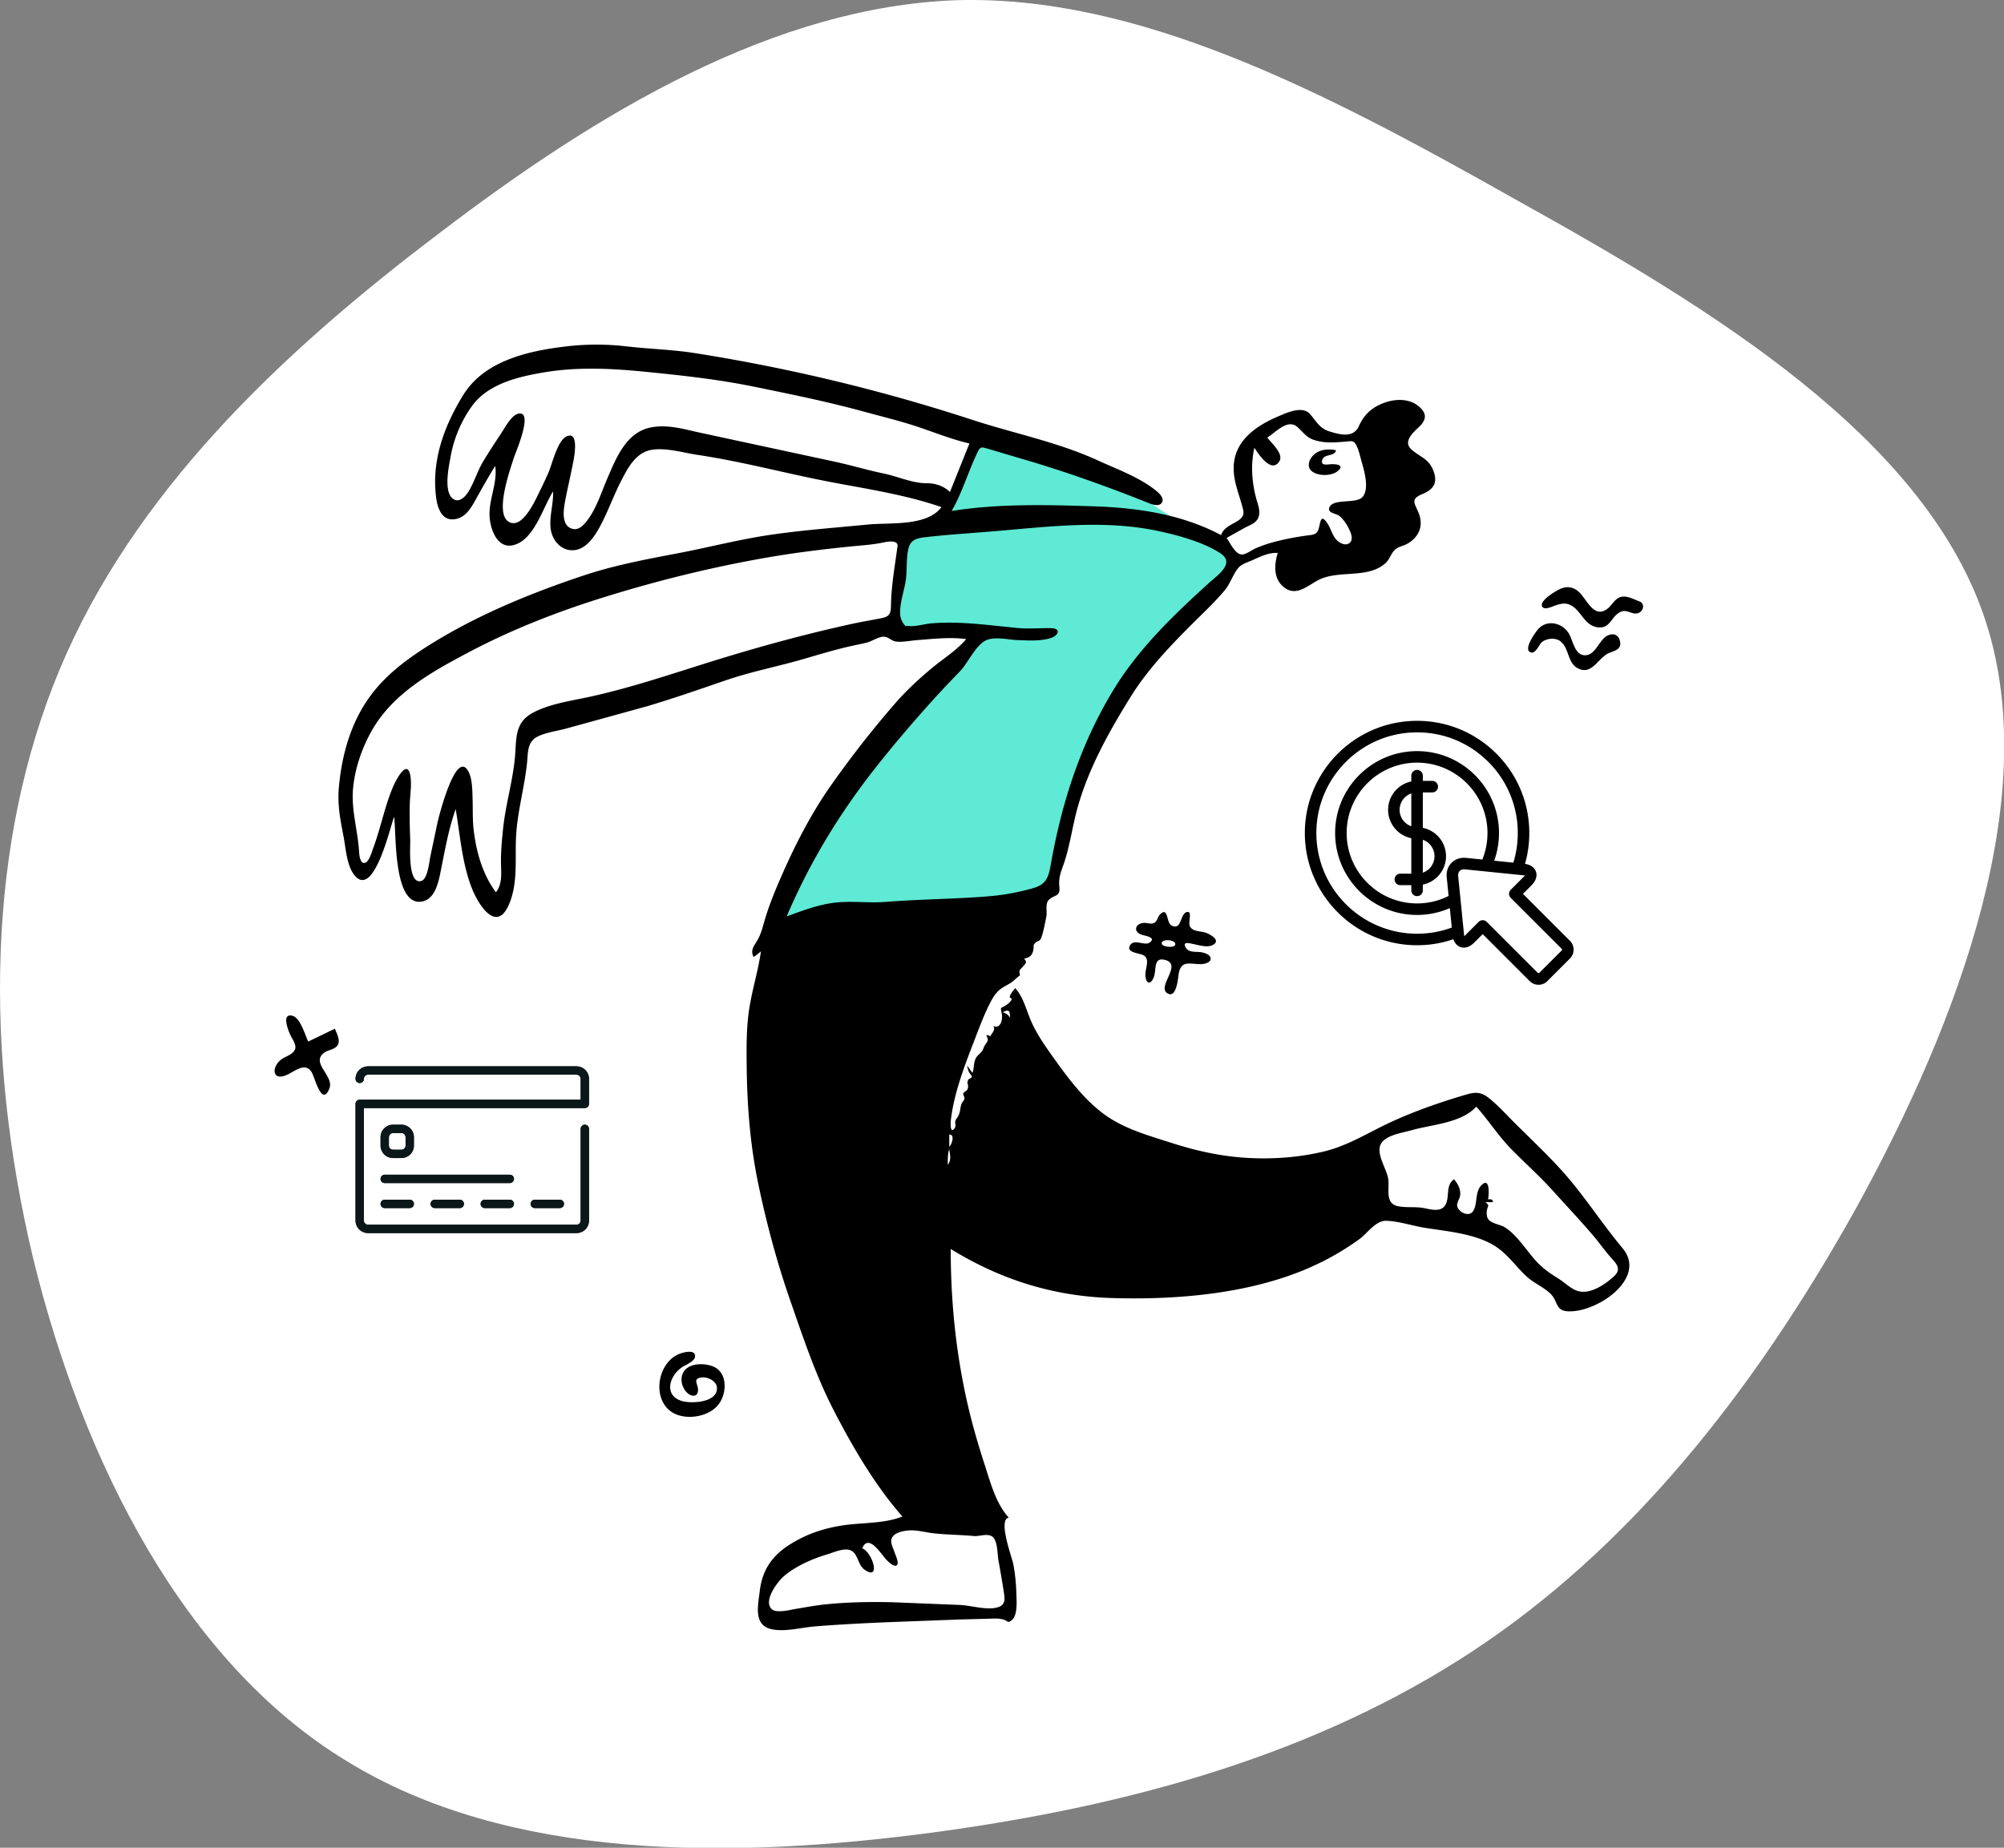 <svg xmlns="http://www.w3.org/2000/svg" xmlns:xlink="http://www.w3.org/1999/xlink" width="1029" height="949" fill="none" xmlns:v="https://vecta.io/nano"><rect width="100%" height="100%" fill="#808080" stroke="none"/><g clip-path="url(#A)"><path d="M778.847 102.825c101.324 56.214 207.506 121.45 239.433 212.364 31.92 90.914-11.8 208.2-65.239 305.36-54.132 97.16-117.98 175.582-197.096 227.632s-173.5 79.116-276.906 92.996c-104.1 13.88-217.916 14.574-301.196-36.782-83.28-50.662-135.33-153.374-161.008-258.862-24.984-105.488-23.596-212.364 13.88-301.89s111.734-161.008 194.32-223.468C307.621 57.021 397.841 3.583 490.837.113c92.996-2.776 187.38 45.804 288.01 102.712z" fill="#fff"/><g fill-rule="evenodd"><path d="M505.318 217.758l-9.283 24.574-5.949 15.746c-.704 1.861-1.095 3.77-2.455 5.062-3.206 3.042-8.96 4.978-12.813 7.118l-7.744 4.302c-1.331.74-4.282 1.669-5.215 2.897-1.026 1.353-.541 3.838-.541 5.709v16.154 30.438l40-5-53.291 61.49c-4.378 5.051-9.693 9.913-12.955 15.79l-20.59 37.664-19.164 35.056 57.469-2.446c14.879-.633 30.164.319 44.5-3.898l35.453-10.427c1.572-.463 6.468-.986 7.582-2.251 1.043-1.185 1.021-5.662 1.316-7.178 5.578-28.67 12.679-60.264 28.959-84.943 11.672-17.691 27.422-33.18 41.846-48.607l16.788-18.174c1.391-1.589 3.4-3.392 4.32-5.322.594-1.247 1.424-3.623 1.055-4.73-.16-.48-3.871-2.202-4.403-2.544l-11.225-7.341-31.544-20.631c-8.231-5.31-16.439-10.94-25.121-15.503-8.999-4.73-18.91-8.059-28.345-11.796l-28.65-11.209z" fill="#5eead4"/><g fill="#000"><path d="M828.91 655.342c-4.578 4.314-12.915 10.104-19.505 7.471-3.31-1.322-6.137-4.225-9.152-6.097-3.542-2.2-6.872-4.401-9.875-7.333-5.991-5.852-10.527-14.401-17.603-18.982-2.378-1.54-7.02-1.87-8.67-4.329-.739-1.103-.808-2.776-.672-4.051.296-2.746 1.779-2.584-.699-4.6h3.849c.074-1.487-1.41-1.61-2.516-1.418.514-2.357 1.038-11.58-3.258-7.4-3.724 3.623-1.861 9.634-4.498 13.558-2.019 3.005-7.377.572-8.1-2.734-.325-1.485 1.311-3.804 1.506-5.26.428-3.229-1.014-6.021-3.108-8.466-4.594 3.061-1.99 9.396-4.608 13.418-2.369 3.639-7.645 1.941-11.252 1.301-4.324-.768-9.213.009-13.35-1.012-6.247-1.542-3.914-8.876-4.532-13.61-.663-5.071-5.788-12.109-4.248-17.225 1.654-5.493 11.323-6.68 15.945-8.013 10.563-3.047 25.63-3.633 33.483-12.163 6.246 6.966 11.27 14.942 17.821 21.648 7.076 7.243 14.634 13.93 21.427 21.465 7.07 7.842 14.368 15.533 21.181 23.602 2.973 3.52 5.583 7.313 8.658 10.749 2.734 3.054 5.616 5.864 1.776 9.481zM514.947 519.869c3.246-1.726 3.659-.644 3.658 2.911-.934-1.707-1.861-2.164-3.658-2.911zm-27.52 69.106v-6.266c3.129-.082 1.205 5.278 0 6.266zm-.765 9.332c0-2.775-.075-5.417.725-8.116.42 2.941 1.222 5.487-.725 8.116zm13.454 190.622c2.874.269 7.303-1.711 9.72.544 2.483 2.317 2.284 9.061 2.872 12.191.972 5.173 1.833 10.363 2.652 15.561.537 3.408 1.201 6.869-2.652 8.173-5.694 1.926-13.83-.823-19.765-1.073l-35.177-1.417c-11.373-.23-22.772-.048-34.093 1.135-5.114.534-10.115 1.478-15.177 2.332-2.668.451-9.817 2.336-12.227.087-4.534-4.234 3.004-14.119 6.246-16.911 6.017-5.181 14.574-8.917 22.119-11.167 4.032-1.203 10.754-4.58 13.93-.803 2.437 2.897 2.34 6.764 5.832 8.959 8.091 5.086 3.357-9.503-1.699-11.299 3.395-7.946 9.866 3.273 12.55 5.968.955.959 4.061 4.121 5.41 2.531 1.01-1.19-1.007-5.454-1.381-6.614-.568-1.762-2.005-4.442-1.592-6.353.748-3.458 5.598-4.4 8.503-4.688 4.505-.446 8.924.982 13.378 1.459 6.83.732 13.713.743 20.551 1.385zm-45.232-325.711c-8.893.708-17.842-.652-26.714.461-8.394 1.054-16.304 4.136-24.217 6.967 11.764-27.591 26.984-52.708 45.535-76.237 9.238-11.719 19.174-23.357 29.156-34.448 4.645-5.16 9.449-10.149 14.245-15.164 4.278-4.474 7.343-12.072 12.477-15.413 4.382-2.852 12.04-.818 16.896-.641 5.489.2 12.169.699 17.522-1.128 3.879-1.324 4.946-4.857.09-4.974-5.727-.139-11.36.458-17.162-.079-15.033-1.389-29.524-3.672-44.679-2.377-3.472.296-8.042 1.775-11.449 1.331-2.45-.321-.839.911-2.542-1.055-.652-.752-1.438-2.52-1.631-3.519-1.085-5.611 1.996-13.629 2.733-19.278.682-5.228.078-10.974 1.354-16.065 1.162-4.633 4.704-5.251 9.066-5.746 11.933-1.355 24.111-2.076 36.098-3.097 27.356-2.33 55.581-5.845 82.751-.087 9.811 2.079 21.774 5.294 30.538 10.442 2.741 1.609 5.506 3.504 4.509 6.838-1.034 3.461-6.104 7.117-8.615 9.397-18.559 16.848-36.484 34.033-49.521 55.651-16.626 27.567-26.167 57.34-31.765 88.929-1.204 6.796-2.322 10.353-9.314 12.309-7.506 2.101-14.751 3.466-22.534 4.105-17.594 1.445-35.242 1.475-52.827 2.878zm5.959-182.56c-1.348 10.035-3.173 20.048-3.353 30.162-.068 3.82-.43 5.734-4.492 6.586-4.789 1.004-9.658 1.752-14.469 2.794-23.219 5.032-45.999 11.212-68.715 18.168-22.077 6.762-43.791 14.369-66.364 19.378-9.71 2.155-21.072 3.607-29.916 8.378-9.514 5.134-8.262 13.551-9.116 22.796-1.141 12.352-4.804 24.312-6.092 36.659-.616 5.9-1.177 11.835-1.084 17.772.079 5.061.804 10.657-2.598 14.916-6.825-9.124-10.06-20.6-11.405-31.783-.654-5.436-.395-10.916-.582-16.377-.151-4.397-.053-11.391-2.917-15.063-6.226-7.98-14.323 24-15.093 27.415l-3.653 17.293c-.572 2.548-1.306 11.811-4.72 12.734-7.075 1.914-5.522-17.967-5.634-20.994-.224-6.11-.376-12.227-.233-18.342.104-4.414.958-9.204.451-13.62-1.245-10.843-7.342.581-9.056 4.617-4.331 10.189-6.29 21.095-10.174 31.447-.646 1.722-2.164 7.519-4.569 7.627-2.676.119-2.655-5.868-2.808-7.617-.888-10.139-3.887-20.207-2.982-30.451.914-10.344 4.54-20.978 9.671-29.975 10.848-19.022 30.438-29.944 49.202-39.893 21.474-11.384 44.145-20.378 67.3-27.705 27.848-8.812 56.442-15.942 85.208-21.016 14.635-2.581 29.496-4.427 44.281-5.907 5.196-.52 10.394-.824 15.523-1.813 1.936-.374 8.921-2.151 8.389 1.814zm14.959-32.475c-7.337.058-14.832-3.499-21.98-4.969-8.51-1.752-16.821-4.287-25.316-6.116l-49.899-10.733-21.652-4.679c-7.689-1.826-15.996-3.862-23.866-1.895-11.929 2.982-16.968 16.033-21.348 26.218-3.094 7.194-5.518 15.213-10.343 21.473-1.718 2.232-4.16 4.894-7.275 4.171-5.787-1.342-4.868-9-4.131-13.233 1.068-6.143 2.581-12.214 3.792-18.329.488-2.468 4.27-18.621-2.482-16.12-5.009 1.855-7.659 14.073-9.555 18.437a198.24 198.24 0 0 1-4.483 9.628c-2.11 4.219-8.13 18.316-14.795 16.498-9.538-2.602-.389-27.677 1.236-32.962.892-2.901 10.587-24.902 2.404-23.104-3.485.767-6.88 7.24-8.657 9.923-3.151 4.759-6.292 9.552-9.258 14.428-3.051 5.015-4.609 10.723-7.635 15.665-1.592 2.601-4.841 6.067-8.013 3.659-4.945-3.751-2.014-16.799-1.148-21.733 1.611-9.173 5.613-18.577 11.104-26.076 8.251-11.268 23.82-14.909 36.912-17.098 16.899-2.826 34.033-2.053 51.003-.381 19.085 1.881 37.879 3.895 56.691 7.741 18.959 3.876 37.928 7.721 56.595 12.847 8.794 2.415 17.714 4.556 26.383 7.391 9.216 3.013 18.21 6.763 27.683 8.934l-9.997 24.946c-3.189-3.155-7.542-4.567-11.97-4.531zm163.323 22.913c2.922-1.598 6.15-2.352 7.216-5.884.943-3.121-.668-6.657-1.438-9.653-2.154-8.388-2.721-17.077-.815-25.564 1.822 2.781 8.642 13.478 12.79 7.002 2.502-3.906-4.202-9.525-6.159-12.271 4.294-2.65 10.427-9.762 15.375-5.473 3.198 2.773 4.552 5.443 8.861 6.791 5.231 1.637 10.156 1.262 15.498.81 3.74-.316 4.641-.815 6.102 2.065 1.147 2.264 1.74 5.066 2.41 7.497 1.32 4.793 4.377 14.237.757 18.727-3.171 3.933-15.477.561-17.186 5.638-.932 2.769 3.516 2.868 5.216 4.238 2.105 1.696 3.846 4.395 4.99 6.806.847 1.783 2.135 4.729.693 6.552-1.992 2.522-5.684.609-7.29-1.224-2.132-2.435-2.824-5.764-4.603-8.416-3.265-4.866-3.46-.995-4.349 2.499-.923 3.63-3.107 3.38-6.452 3.846-5.869.819-11.8 1.974-17.513 3.547-2.928.806-5.766 1.833-8.555 3.033-1.797.772-4.912 3.111-6.862 3.134-3.613.04-6.118-6.003-7.983-8.524l9.297-5.176zm194.029 370.023c-9.024-10.832-16.839-22.6-25.742-33.527-8.781-10.777-18.94-20.2-28.795-29.961-4.651-4.607-9.107-9.661-14.241-13.743-3.83-3.046-6.777-3.093-11.384-1.744-13.09 3.834-26.419 8.449-38.807 14.17-11.535 5.328-22.042 12.169-34.552 15.14-12.769 3.033-26.046 4.007-39.133 3.255-13.424-.771-26.085-3.564-38.851-7.669-12.09-3.888-24.696-7.283-35.036-14.989-10.84-8.078-19.215-19.697-26.975-30.625-3.929-5.532-7.829-11.342-10.476-17.612-2.297-5.441-3.798-11.863-7.92-16.298-1.011 1.433-2.269 2.662-2.783 4.345-.234.765 1.144.741 1.003 1.349-.267 1.145-1.791 2.313-2.677 2.936-3.183 2.24-3.202.457-2.367 4.646.486 2.442-.434 7.951-4.416 6.151 1.466 1.755-.863 3.97-1.624 5.416-.523-.601-1.174-.81-1.952-.629 1.456 2.9.596 2.977-.815 5.28-.258.421-1.171 2.624-1.04 2.438-1.442 2.054-3.108 2.571-3.949 5.129-.691 2.101-.514 4.411-1.284 6.509l-2.793-3.86c.19 1.012.57 2.51 1.012 3.428.278.574 1.47 1.914 1.454 2.227-.065 1.17-1.525.889-1.941 1.898-.781 1.893.348 2.172-.078 4.019-.488 2.12-1.798 1.272-2.421 3.079-.118.343.802 1.693.656 2.433-.205 1.046-1.153 1.631-1.488 2.561-.852 2.366-.542 4.098-1.725 6.367-.458.88-1.125 1.466-1.448 2.466-.283.88.326 2.753-.22 3.541-2.638 3.799-2.267-2.745-2.067-4.368 1.679-13.627 7.066-27.691 11.996-40.428 2.45-6.328 4.835-12.854 7.906-18.915 1.236-2.441 2.663-4.96 4.706-6.827 2.584-2.362 6.25-3.307 8.59-5.945-.369.416 2.537-2.334 2.072-1.43.416-.808-.31-1.902-.052-2.684.321-.971.928-1.175 1.604-2.025 1.215-1.526 2.658-2.286.75-4.23 2.832-.626 4.186-1.545 4.752-4.578.413-2.219-.421-2.074 1.035-3.553 1.461-1.486 2.201-.326 3.122-2.899 1.101-3.079 1.832-7.266 2.492-10.488.576-2.813-.822-6.95 1.549-8.936 3.003-2.515 5.69-1.45 5.152-6.508-.525-4.931 1.007-7.918 2.547-12.584 3.073-9.315 4.261-19.15 6.955-28.576 5.751-20.116 15.91-38.253 26.834-55.96 10.094-16.362 24.206-30.302 37.833-43.727 3.731-3.677 7.421-7.407 10.771-11.438 2.886-3.471 4.204-8.197 6.978-11.492 1.685-2.001 4.822-2.857 7.175-3.918 3.924-1.77 8.6-4.079 13.029-3.721-1.76 5.933-2.334 12.866 2.86 17.315 6.301 5.397 12.012-.21 17.788-3.287 10.528-5.609 25.585-.46 34.765-8.867 2.187-2.002 2.797-5.201 5.069-7.071 1.668-1.371 4.041-1.719 5.919-2.741 5.705-3.105 8.474-8.789 6.253-15.068-2.03-5.74-5.185-7.731 1.837-10.64 5.7-2.36 7.867-5.916 5.287-12.247-2.46-6.036-6.966-6.731-11.23-10.681-4.13-3.826.614-8.279 3.708-11.151 3.99-3.705 4.753-7.044.127-10.897-4.844-4.034-11.759-3.893-17.406-1.898-6.386 2.255-10.593 6.004-13.295 12.079-2.752 6.185-9.573 4.459-15.097 2.735-5.283-1.648-6.658-5.204-10.127-9.033-3.858-4.259-11.721-.617-16.271 1.329-11.208 4.79-22.346 12.35-22.791 25.741-.265 7.985 3.112 14.772 4.868 22.267 1.606 6.854-9.405 6.314-11.312 12.944-20.341-10.768-42.994-14.063-65.732-14.796-24.167-.78-48.682-1.405-72.643 2.407 5.562-9.69 8.499-20.316 13.338-30.271 1.393-2.866 1.993-2.621 5.067-1.755l17.659 5.237c21.528 6.258 42.633 13.798 63.449 22.056 2.023.803 6.54 3.032 8.313.608 2.046-2.795-2.687-6.241-4.603-7.647-8.382-6.149-18.769-9.881-28.156-14.195-20.523-9.429-43.249-13.905-64.663-20.908-46.229-15.121-94.055-26.605-142.097-34.19-11.724-1.851-23.573-2.122-35.348-3.496a132.53 132.53 0 0 0-31.308.068c-19.262 2.323-41.593 7.335-52.472 24.967-9.821 15.92-16.377 33.819-13.871 52.703.753 5.672 3.155 12.389 10.154 10.927 4.855-1.014 7.433-5.139 9.687-9.165 3.406-6.082 6.77-12.164 10.461-18.083 1.369 8.875-3.606 17.602-2.824 26.643.532 6.135 3.922 15.828 11.887 14.091 10.917-2.38 15.41-19.435 20.659-27.617.266 6.302-1.943 12.513-1.267 18.829.667 6.239 5.542 12.129 12.389 11.274 6.458-.806 10.655-7.725 13.398-12.934 3.817-7.249 6.559-15.021 10.287-22.318 3.494-6.84 7.633-14.983 15.975-16.268 7.445-1.148 15.977 1.509 23.331 2.605 20.399 3.04 40.387 8.216 60.563 12.398 21.633 4.483 43.777 7.206 64.743 14.44-7.372 10.034-26.664 7.866-37.646 8.943-16.596 1.628-33.405 2.853-49.907 5.255-16.298 2.372-32.255 6.583-48.426 9.64-16.086 3.041-32.144 6.087-47.709 11.273-28.899 9.629-58.28 21.815-83.742 38.616-11.847 7.818-22.371 16.753-29.689 29.093-7.365 12.417-10.904 26.458-12.254 40.741-.84 8.894.587 16.591 2.31 25.247 1.248 6.267 1.652 16.76 6.677 21.349 9.591 8.759 17.554-26.769 19.325-31.06 1.275 7.032-.81 46.648 14.579 43.426 6.868-1.437 8.426-10.864 9.565-16.542 2.078-10.351 3.939-20.91 7.493-30.879 2.281 13.432 3.232 27.426 8.146 40.255 3.264 8.52 12.577 23.638 19.07 9.052 4.87-10.939 3.199-23.494 3.783-35.108.647-12.87 4.342-25.284 5.65-38.028.507-4.937.048-10.501 5.009-13.195 4.259-2.312 10.487-3.065 15.137-4.356l41.344-11.396c13.714-4.06 27.238-8.803 40.769-13.432 12.941-4.427 26.154-6.944 39.252-10.735 7.447-2.156 14.804-4.411 22.355-6.211 3.514-.837 7.071-1.489 10.577-2.356 2.599-.642 6.023-3.065 8.695-3.022 2.75.045 3.784 2.373 6.937 2.556 3.395.196 6.847-.553 10.223-.812 8.225-.631 16.968-1.651 25.174-.511-4.932 5.85-11.593 9.894-17.431 14.74-6.733 5.589-13.249 11.624-19 18.224-11.572 13.28-22.509 27.317-32.67 41.704-10.023 14.193-18.093 29.724-25.109 45.592-3.496 7.907-6.89 15.987-9.305 24.298-.992 3.414-1.802 6.841-3.593 9.946-1.643 2.848-3.958 5.303-2.016 8.742 1.337-.837 2.538-1.877 3.747-2.882-1.397 9.841-4.412 19.361-5.962 29.172-1.528 9.666-1.466 19.607-1.367 29.369.208 20.444 1.728 40.425 5.875 60.478 4.194 20.277 9.582 40.4 16.376 59.961 6.54 18.834 13.103 38.585 22.232 56.336 9.75 18.96 21.349 38.894 35.462 54.943-9.219 3.776-20.951 3.07-30.713 4.591-10.204 1.59-19.031 4.591-27.727 10.237-8.798 5.714-13.574 13.07-14.79 23.488-.864 7.415-3.431 17.681 6.297 19.629 6.997 1.401 14.819-.9 21.83-1.469 12.264-.994 24.546-1.615 36.837-2.151l36.784-1.386 17.305-.476c2.584-.092 4.151-.132 6.468.615 1.832.591 1.698 1.818 3.738.301 3.29-2.447 2.613-10.162 2.521-13.554-.14-5.235-.636-10.53-1.657-15.666-.606-3.052-7.962-22.725-2.242-23.553-6.645-7.302-9.299-17.729-12.284-26.881-3.74-11.466-7.023-22.9-9.6-34.693-5.505-25.191-7.938-50.657-7.938-76.432 25.518 15.729 52.517 24.249 82.573 25.199 29.882.945 62.711-1.509 91.086-11.45 13.14-4.604 24.91-10.65 36.176-18.795 4.038-2.919 8.364-9.531 13.664-9.418 6.325.136 13.408 2.53 19.689 3.554 12.012 1.958 27.69 3.063 37.86 10.493 5.524 4.036 9.483 9.685 14.413 14.335 3.75 3.538 8.709 5.459 12.431 8.997 4.016 3.817 2.421 8.804 9.08 9.113 5.692.263 11.933-2.027 16.842-4.715 9.794-5.363 20.224-16.81 11.172-27.674zM603.379 485.378c-.651 1.553-6.73 1.03-6.863-.801-.198-2.736 7.994-1.898 6.863.801zm6.457-1.016c3.445.28 9.105 2.62 12.425 1.206 5.067-2.158-.254-5.47-2.972-6.46-2.766-1.007-6.886-.472-8.308-3.364-1.07-2.175 1.574-8.247-1.706-7.271-3.442 1.024-2.441 9.722-7.842 6.79-2.576-1.399-1.525-9.921-5.84-5.567-1.181 1.191-1.284 3.378-2.848 4.266-1.596.907-3.598-.038-5.283.041-4.461.209-5.882 4.382-1.362 6.037 1.673.613 7.979 1.361 4.159 4.095-2.407 1.722-7.754-1.892-9.821 1.106-2.841 4.118 4.769 4.211 6.813 5.443 3.464 2.086.603 6.959.879 10.429.423 5.302 3.503 4.194 4.622-.293.949-3.807-.227-9.287 5.512-7.774 9.346 2.464-5.197 14.329 1.649 17.365 4.365 1.936 4.983-8.529 5.322-10.331 1.255-6.651 4.991-5.099 10.651-4.895 6.612.238 8.208-4.653 1.206-6.054-2.234-.447-5.307.118-7.247-1.305-1.148-.841-2.726-3.684-.009-3.464zM365.711 701.656c-5.351-1.916-14.303-1.502-15.627 5.409-.554 2.893.525 5.953 2.523 8.055 2.317 2.437 6.007 2.663 5.81-1.581-.137-2.937-2.932-5.488 1.982-6.08 3.058-.368 7.581 1.919 7.733 5.297.344 7.614-12.836 8.211-17.693 6.894-9.64-2.612-7.021-12.709-.401-17.317 1.71-1.191 6.617-3.025 6.841-5.498.298-3.28-3.758-2.61-5.746-2.178-14.613 3.181-17.798 27.661-2.529 32.276 6.934 2.095 16.699-.068 20.878-6.348 3.918-5.888 3.971-16.157-3.771-18.929zM171.957 528.36l-13.703 6.597c-1.51-3.231-4.061-12.058-7.891-13.185-6.2-1.825-2.252 7.797-1.182 9.997.879 1.807 2.918 4.607 2.423 6.761-.664 2.902-4.758 3.93-6.901 5.427-5.303 3.706-5.261 11.489 2.419 8.191 4.346-1.867 9.727-7.044 13.058-1.166 1.538 2.712 5.182 17.864 8.988 7.955 2.355-6.135-8.98-12.509-3.392-17.699 1.799-1.67 3.905-1.811 5.702-2.771 4.34-2.319 1.893-6.604.479-10.107zm669.686-219.54c-2.723-.996-6.092-2.941-9.119-2.278-3.217.704-4.512 3.926-6.851 5.863-6.359 5.267-10.063-2.583-13.557-6.885-3.3-4.062-7.326-5.048-11.982-2.552-1.855.995-9.67 5.554-8.307 8.475.98 2.102 4.841.215 6.158-.244 2.859-.995 5.514-1.866 8.438-.415 5.485 2.72 6.908 10.179 13.544 11.342 6.862 1.203 7.087-5.327 11.984-7.785 3.283-1.647 5.57 1.269 8.737.688 3.018-.553 4.414-4.945.955-6.209zm-55.399 26.317c2.427.527 4.011-4.18 5.53-5.374 2.52-1.979 6.889-2.378 9.455-.386 5.011 3.888 3.284 12.282 10.419 14.47 6.377 1.956 9.381-6.443 14.749-8.534 3.121-1.216 6.547-2.012 5.329-6.375-.841-3.017-3.319-3.792-6.013-2.633-4.63 1.99-6.202 10.097-11.691 10.242-5.679.15-6.295-8.037-8.733-11.603-3.717-5.435-11.358-6.748-15.7-1.551-1.311 1.568-7.967 10.743-3.345 11.744zm-112.257-92.81c3.376 2.31 10.104 2.23 13.214-.635 3.165-2.915-1.06-3.363-3.638-3.274-1.983.069-5.695 1.052-4.565-2.373 1.003-3.039 6.516-1.492 6.976-4.828-4.149-.744-8.719-.476-11.788 2.785-2.219 2.357-3.359 6.162-.199 8.325z"/></g></g><g fill="#0b1719"><use xlink:href="#B"/><use xlink:href="#C"/><use xlink:href="#D"/><path d="M236.078 620.469h-12.844a2.14 2.14 0 1 1 0-4.281h12.844a2.14 2.14 0 1 1 0 4.281zm25.688 0h-12.844a2.14 2.14 0 1 1 0-4.281h12.844a2.14 2.14 0 1 1 0 4.281zm25.687 0h-12.844a2.14 2.14 0 1 1 0-4.281h12.844a2.14 2.14 0 1 1 0 4.281zm-25.687-12.844h-64.219a2.14 2.14 0 1 1 0-4.281h64.219a2.14 2.14 0 0 1 0 4.281z"/><use xlink:href="#B"/><use xlink:href="#C"/><use xlink:href="#D"/><path d="M236.078 620.469h-12.844a2.14 2.14 0 1 1 0-4.281h12.844a2.14 2.14 0 1 1 0 4.281zm25.688 0h-12.844a2.14 2.14 0 1 1 0-4.281h12.844a2.14 2.14 0 1 1 0 4.281zm25.687 0h-12.844a2.14 2.14 0 1 1 0-4.281h12.844a2.14 2.14 0 1 1 0 4.281zm-25.687-12.844h-64.219a2.14 2.14 0 1 1 0-4.281h64.219a2.14 2.14 0 0 1 0 4.281z"/></g><g fill="#000"><path d="M730.584 425.193v-18.2h4.854a2.96 2.96 0 0 0 2.958-2.959 2.96 2.96 0 0 0-2.958-2.958h-4.854V398.4a2.96 2.96 0 0 0-2.958-2.959 2.96 2.96 0 0 0-2.958 2.959v2.973c-6.786 1.375-11.911 7.386-11.911 14.572s5.125 13.197 11.911 14.573v18.2h-5.623a2.96 2.96 0 0 0-2.958 2.958 2.96 2.96 0 0 0 2.958 2.959h5.623v2.676a2.96 2.96 0 0 0 2.958 2.958 2.96 2.96 0 0 0 2.958-2.958v-2.973c6.786-1.376 11.91-7.386 11.91-14.572s-5.124-13.197-11.91-14.573zm-11.91-9.248c0-3.9 2.507-7.223 5.994-8.447v16.895c-3.487-1.225-5.994-4.548-5.994-8.448zm11.91 32.268v-16.895c3.487 1.225 5.994 4.548 5.994 8.448s-2.507 7.223-5.994 8.447zm75.533 34.986l-24.114-24.114 4.397-4.397c2.229-2.229 3.047-4.797 2.246-7.045-.75-2.103-2.774-3.526-5.599-3.96 1.465-5.13 2.206-10.438 2.206-15.828 0-15.393-5.995-29.864-16.879-40.748s-25.355-16.879-40.748-16.879c-31.775 0-57.626 25.851-57.626 57.627s25.851 57.627 57.626 57.627c6.41 0 12.668-1.042 18.655-3.094 1.02 3.15 3.383 4.327 5.354 4.327 1.249 0 3.18-.442 5.285-2.547l4.397-4.398 24.114 24.115a6.4 6.4 0 0 0 9.109-.001l11.577-11.576a6.45 6.45 0 0 0 0-9.109zm-130.2-55.344c0-28.513 23.197-51.71 51.709-51.71 13.812 0 26.798 5.379 36.564 15.145a51.37 51.37 0 0 1 15.146 36.565 51.66 51.66 0 0 1-2.276 15.209l-9.831-.992c1.637-4.542 2.467-9.307 2.467-14.217 0-23.198-18.872-42.07-42.07-42.07s-42.07 18.872-42.07 42.07 18.873 42.07 42.07 42.07c5.805 0 11.542-1.206 16.822-3.507l1.006 9.986c-5.698 2.096-11.685 3.161-17.828 3.161-28.512 0-51.709-23.197-51.709-51.71zm69.148 15.582c-1.702 1.882-2.489 4.411-2.215 7.12l.969 9.624c-5 2.507-10.558 3.828-16.193 3.828-19.935 0-36.153-16.219-36.153-36.154s16.218-36.154 36.153-36.154 36.154 16.219 36.154 36.154c0 4.724-.89 9.29-2.648 13.603l-8.343-.841a10.39 10.39 0 0 0-1.039-.053c-2.636 0-5.01 1.021-6.685 2.873zm6.767 37.474l-3.096-30.947c-.103-1.025.152-1.933.717-2.559.63-.697 1.603-1.015 2.743-.901l30.876 3.145-7.344 7.344a2.96 2.96 0 0 0 0 4.184l26.205 26.206c.205.205.204.537 0 .742l-11.576 11.576c-.127.127-.272.154-.371.154s-.244-.027-.371-.154l-26.206-26.206a2.95 2.95 0 0 0-4.183 0l-7.394 7.416z"/></g></g><defs><clipPath id="A"><path fill="#fff" d="M0 0h1029v949H0z"/></clipPath><path id="B" d="M296.016 633.312H188.984a6.43 6.43 0 0 1-6.422-6.421v-59.938c0-1.181.96-2.141 2.141-2.141h113.453v-10.703a2.14 2.14 0 0 0-2.14-2.14H188.984a2.14 2.14 0 0 0-2.14 2.14 2.14 2.14 0 0 1-2.141 2.141c-1.181 0-2.141-.959-2.141-2.141a6.43 6.43 0 0 1 6.422-6.421h107.032a6.43 6.43 0 0 1 6.422 6.421v12.844c0 1.182-.96 2.141-2.141 2.141H186.844v57.797a2.14 2.14 0 0 0 2.14 2.14h107.032a2.14 2.14 0 0 0 2.14-2.14v-47.094a2.14 2.14 0 0 1 2.141-2.141c1.181 0 2.141.959 2.141 2.141v47.094a6.43 6.43 0 0 1-6.422 6.421z"/><path id="C" d="M206.109 594.781h-4.281a6.43 6.43 0 0 1-6.422-6.422v-4.281c0-3.54 2.882-6.422 6.422-6.422h4.281a6.43 6.43 0 0 1 6.422 6.422v4.281a6.43 6.43 0 0 1-6.422 6.422zm-4.281-12.843a2.14 2.14 0 0 0-2.14 2.14v4.281a2.14 2.14 0 0 0 2.14 2.141h4.281a2.14 2.14 0 0 0 2.141-2.141v-4.281a2.14 2.14 0 0 0-2.141-2.14h-4.281z"/><path id="D" d="M210.391 620.469h-12.844a2.14 2.14 0 1 1 0-4.281h12.844a2.14 2.14 0 1 1 0 4.281z"/></defs></svg>